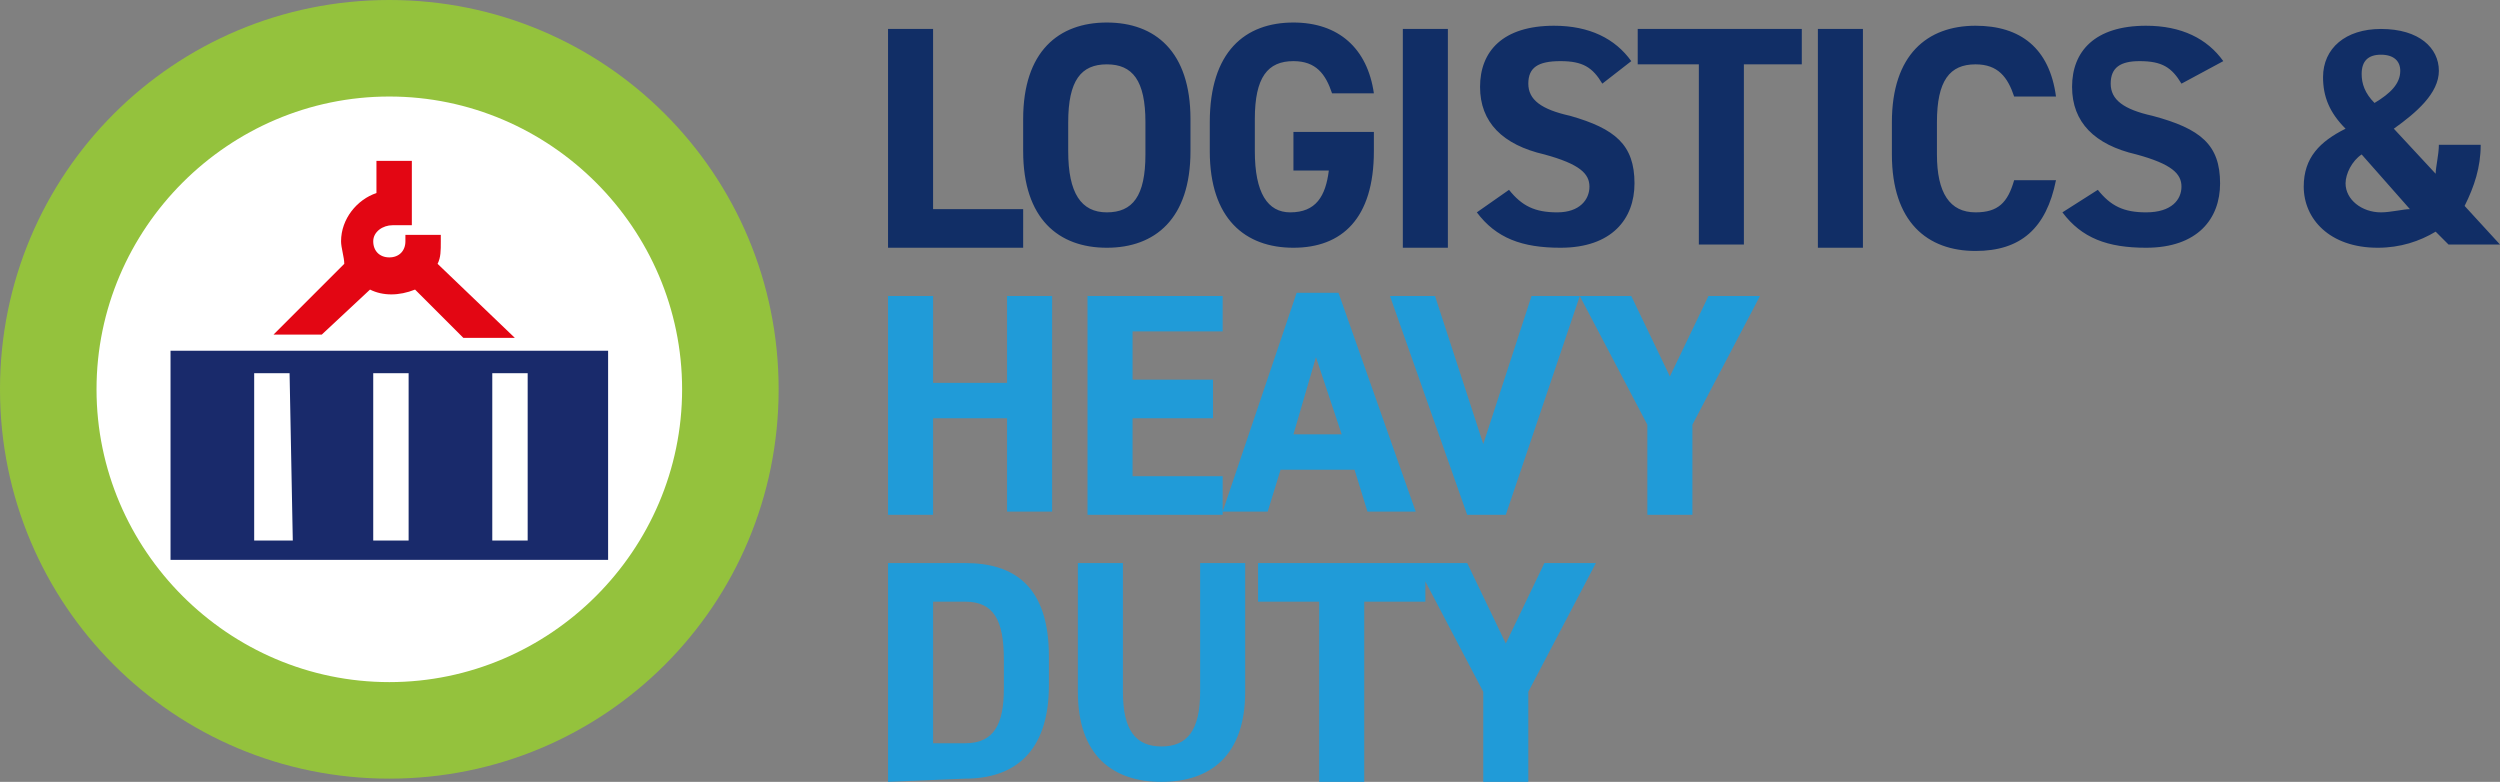 <?xml version="1.0" encoding="utf-8"?>
<!-- Generator: Adobe Illustrator 25.0.0, SVG Export Plug-In . SVG Version: 6.00 Build 0)  -->
<svg version="1.1" id="Ebene_1" xmlns="http://www.w3.org/2000/svg" xmlns:xlink="http://www.w3.org/1999/xlink" x="0px" y="0px"
	 viewBox="0 0 77.7 24.3" style="enable-background:new 0 0 77.7 24.3;" xml:space="preserve">
<rect x="0" y="0" width="77.7" height="24.3" fill="#808080" stroke="none"/>
<style type="text/css">
	.st0{fill:#FFFFFF;}
	.st1{fill:#94C23D;}
	.st2{fill:#192A6B;}
	.st3{fill:#E30613;}
	.st4{fill:#209BD8;}
	.st5{fill:#112E66;}
</style>
<g>
	<g>
		<g>
			<path class="st0" d="M12.1,22.7c5.9,0,10.6-4.8,10.6-10.6S18,1.5,12.1,1.5C6.2,1.5,1.5,6.2,1.5,12.1S6.2,22.7,12.1,22.7"/>
		</g>
		<g>
			<path class="st1" d="M12.1,24.2C5.4,24.2,0,18.8,0,12.1C0,5.4,5.4,0,12.1,0s12.1,5.4,12.1,12.1C24.2,18.8,18.8,24.2,12.1,24.2z
				 M12.1,3C7.1,3,3,7.1,3,12.1c0,5,4.1,9.1,9.1,9.1s9.1-4.1,9.1-9.1C21.2,7.1,17.1,3,12.1,3z"/>
		</g>
	</g>
	<g>
		<path class="st2" d="M16.4,16.8h-1.1v-5.2h1.1V16.8z M12.7,16.8h-1.1v-5.2h1.1V16.8z M9.1,16.8H7.9v-5.2h1.1L9.1,16.8L9.1,16.8z
			 M18.9,10.9H5.3v6.5h13.6V10.9z"/>
	</g>
	<g>
		<g>
			<path class="st3" d="M13.6,8.2c0.1-0.2,0.1-0.4,0.1-0.7V7.3h-1.1v0.2c0,0.3-0.2,0.5-0.5,0.5s-0.5-0.2-0.5-0.5S11.9,7,12.2,7h0.6
				V5h-1.1v1c-0.6,0.2-1.1,0.8-1.1,1.5c0,0.2,0.1,0.5,0.1,0.7l-2.2,2.2H10L11.5,9c0.4,0.2,0.9,0.2,1.4,0l1.5,1.5h1.6L13.6,8.2z"/>
		</g>
		<g>
			<path class="st4" d="M44,17.5l2.1,4v2.8h1.4v-2.8l2.1-4h-1.6L46.8,20l-1.2-2.5H44z M39.1,17.5v1.2H41v5.6h1.4v-5.6h1.9v-1.2H39.1
				z M37.3,17.5v4c0,1.2-0.4,1.7-1.2,1.7c-0.8,0-1.2-0.5-1.2-1.7v-4h-1.4v4c0,2,1.1,2.8,2.6,2.8s2.6-0.8,2.6-2.8v-4H37.3z M30,23.1
				h-1v-4.4h1c0.9,0,1.2,0.6,1.2,1.8v0.9C31.2,22.5,30.9,23.1,30,23.1 M30,24.2c1.5,0,2.6-0.8,2.6-2.9v-0.9c0-2.2-1.1-2.9-2.6-2.9
				h-2.4v6.8L30,24.2L30,24.2z"/>
		</g>
	</g>
	<g>
		<path class="st4" d="M49.1,9.2l2.1,4v2.8h1.4v-2.8l2.1-4h-1.6l-1.2,2.5l-1.2-2.5H49.1z M43.2,9.2l2.4,6.8h1.2l2.3-6.8h-1.5
			l-1.5,4.6l-1.5-4.6H43.2z M40.9,11.1l0.8,2.4h-1.5L40.9,11.1z M39.4,15.9l0.4-1.3h2.3l0.4,1.3H44l-2.4-6.8h-1.3l-2.3,6.8
			C37.9,15.9,39.4,15.9,39.4,15.9z M33.8,9.2v6.8H38v-1.2h-2.8V13h2.5v-1.2h-2.5v-1.5H38V9.2H33.8z M29,9.2h-1.4v6.8H29V13h2.3v2.9
			h1.4V9.2h-1.4v2.7H29V9.2z"/>
	</g>
	<g>
		<g>
			<path class="st5" d="M73.4,2.3c0-0.4,0.2-0.6,0.6-0.6c0.4,0,0.6,0.2,0.6,0.5c0,0.4-0.3,0.7-0.8,1C73.5,2.9,73.4,2.6,73.4,2.3
				 M74,6.6c-0.6,0-1.1-0.4-1.1-0.9c0-0.3,0.2-0.7,0.5-0.9l1.5,1.7C74.7,6.5,74.3,6.6,74,6.6 M71.6,5.8c0,1,0.8,1.9,2.3,1.9
				c0.7,0,1.3-0.2,1.8-0.5l0.4,0.4h1.6l-1.1-1.2c0.3-0.6,0.5-1.2,0.5-1.9h-1.3c0,0.3-0.1,0.7-0.1,0.9L74.4,4
				c0.7-0.5,1.4-1.1,1.4-1.8c0-0.7-0.6-1.3-1.8-1.3c-1.1,0-1.8,0.6-1.8,1.5c0,0.6,0.2,1.1,0.7,1.6C72.1,4.4,71.6,4.9,71.6,5.8
				L71.6,5.8z M69.1,1.9c-0.5-0.7-1.3-1.1-2.4-1.1c-1.6,0-2.3,0.8-2.3,1.9c0,1.1,0.7,1.8,2,2.1c1.1,0.3,1.4,0.6,1.4,1
				c0,0.4-0.3,0.8-1.1,0.8c-0.7,0-1.1-0.2-1.5-0.7l-1.1,0.7c0.6,0.8,1.4,1.1,2.6,1.1c1.6,0,2.3-0.9,2.3-2c0-1.2-0.6-1.7-2.1-2.1
				c-0.9-0.2-1.3-0.5-1.3-1c0-0.5,0.3-0.7,0.9-0.7c0.7,0,1,0.2,1.3,0.7L69.1,1.9z M63.9,3c-0.2-1.5-1.1-2.2-2.5-2.2
				c-1.5,0-2.6,0.9-2.6,3v1c0,2.1,1.1,3,2.6,3c1.4,0,2.2-0.7,2.5-2.2h-1.3c-0.2,0.7-0.5,1-1.2,1c-0.8,0-1.2-0.6-1.2-1.8V3.8
				c0-1.3,0.4-1.8,1.2-1.8c0.7,0,1,0.4,1.2,1L63.9,3L63.9,3z M57.9,0.9h-1.4v6.8h1.4V0.9z M50.9,0.9V2h1.9v5.6h1.4V2H56V0.9H50.9z
				 M50.7,1.9c-0.5-0.7-1.3-1.1-2.4-1.1c-1.6,0-2.3,0.8-2.3,1.9c0,1.1,0.7,1.8,2,2.1c1.1,0.3,1.4,0.6,1.4,1c0,0.4-0.3,0.8-1,0.8
				c-0.7,0-1.1-0.2-1.5-0.7l-1,0.7c0.6,0.8,1.4,1.1,2.6,1.1c1.6,0,2.3-0.9,2.3-2c0-1.2-0.6-1.7-2-2.1c-0.9-0.2-1.3-0.5-1.3-1
				c0-0.5,0.3-0.7,1-0.7c0.7,0,1,0.2,1.3,0.7L50.7,1.9z M45,0.9h-1.4v6.8H45V0.9z M40.2,4.1v1.2h1.1c-0.1,0.8-0.4,1.3-1.2,1.3
				C39.4,6.6,39,6,39,4.7v-1c0-1.3,0.4-1.8,1.2-1.8c0.7,0,1,0.4,1.2,1h1.3c-0.2-1.4-1.1-2.2-2.5-2.2c-1.5,0-2.6,0.9-2.6,3.1v0.9
				c0,2.1,1.1,3,2.6,3c1.5,0,2.5-0.9,2.5-3V4.1H40.2z M33.2,3.8c0-1.3,0.4-1.8,1.2-1.8s1.2,0.5,1.2,1.8v1c0,1.3-0.4,1.8-1.2,1.8
				S33.2,6,33.2,4.7V3.8z M37,4.7v-1c0-2.1-1.1-3-2.6-3c-1.5,0-2.6,0.9-2.6,3v1c0,2.1,1.1,3,2.6,3C35.9,7.7,37,6.8,37,4.7 M29,0.9
				h-1.4v6.8h4.2V6.5H29V0.9z"/>
		</g>
	</g>
</g>
</svg>
